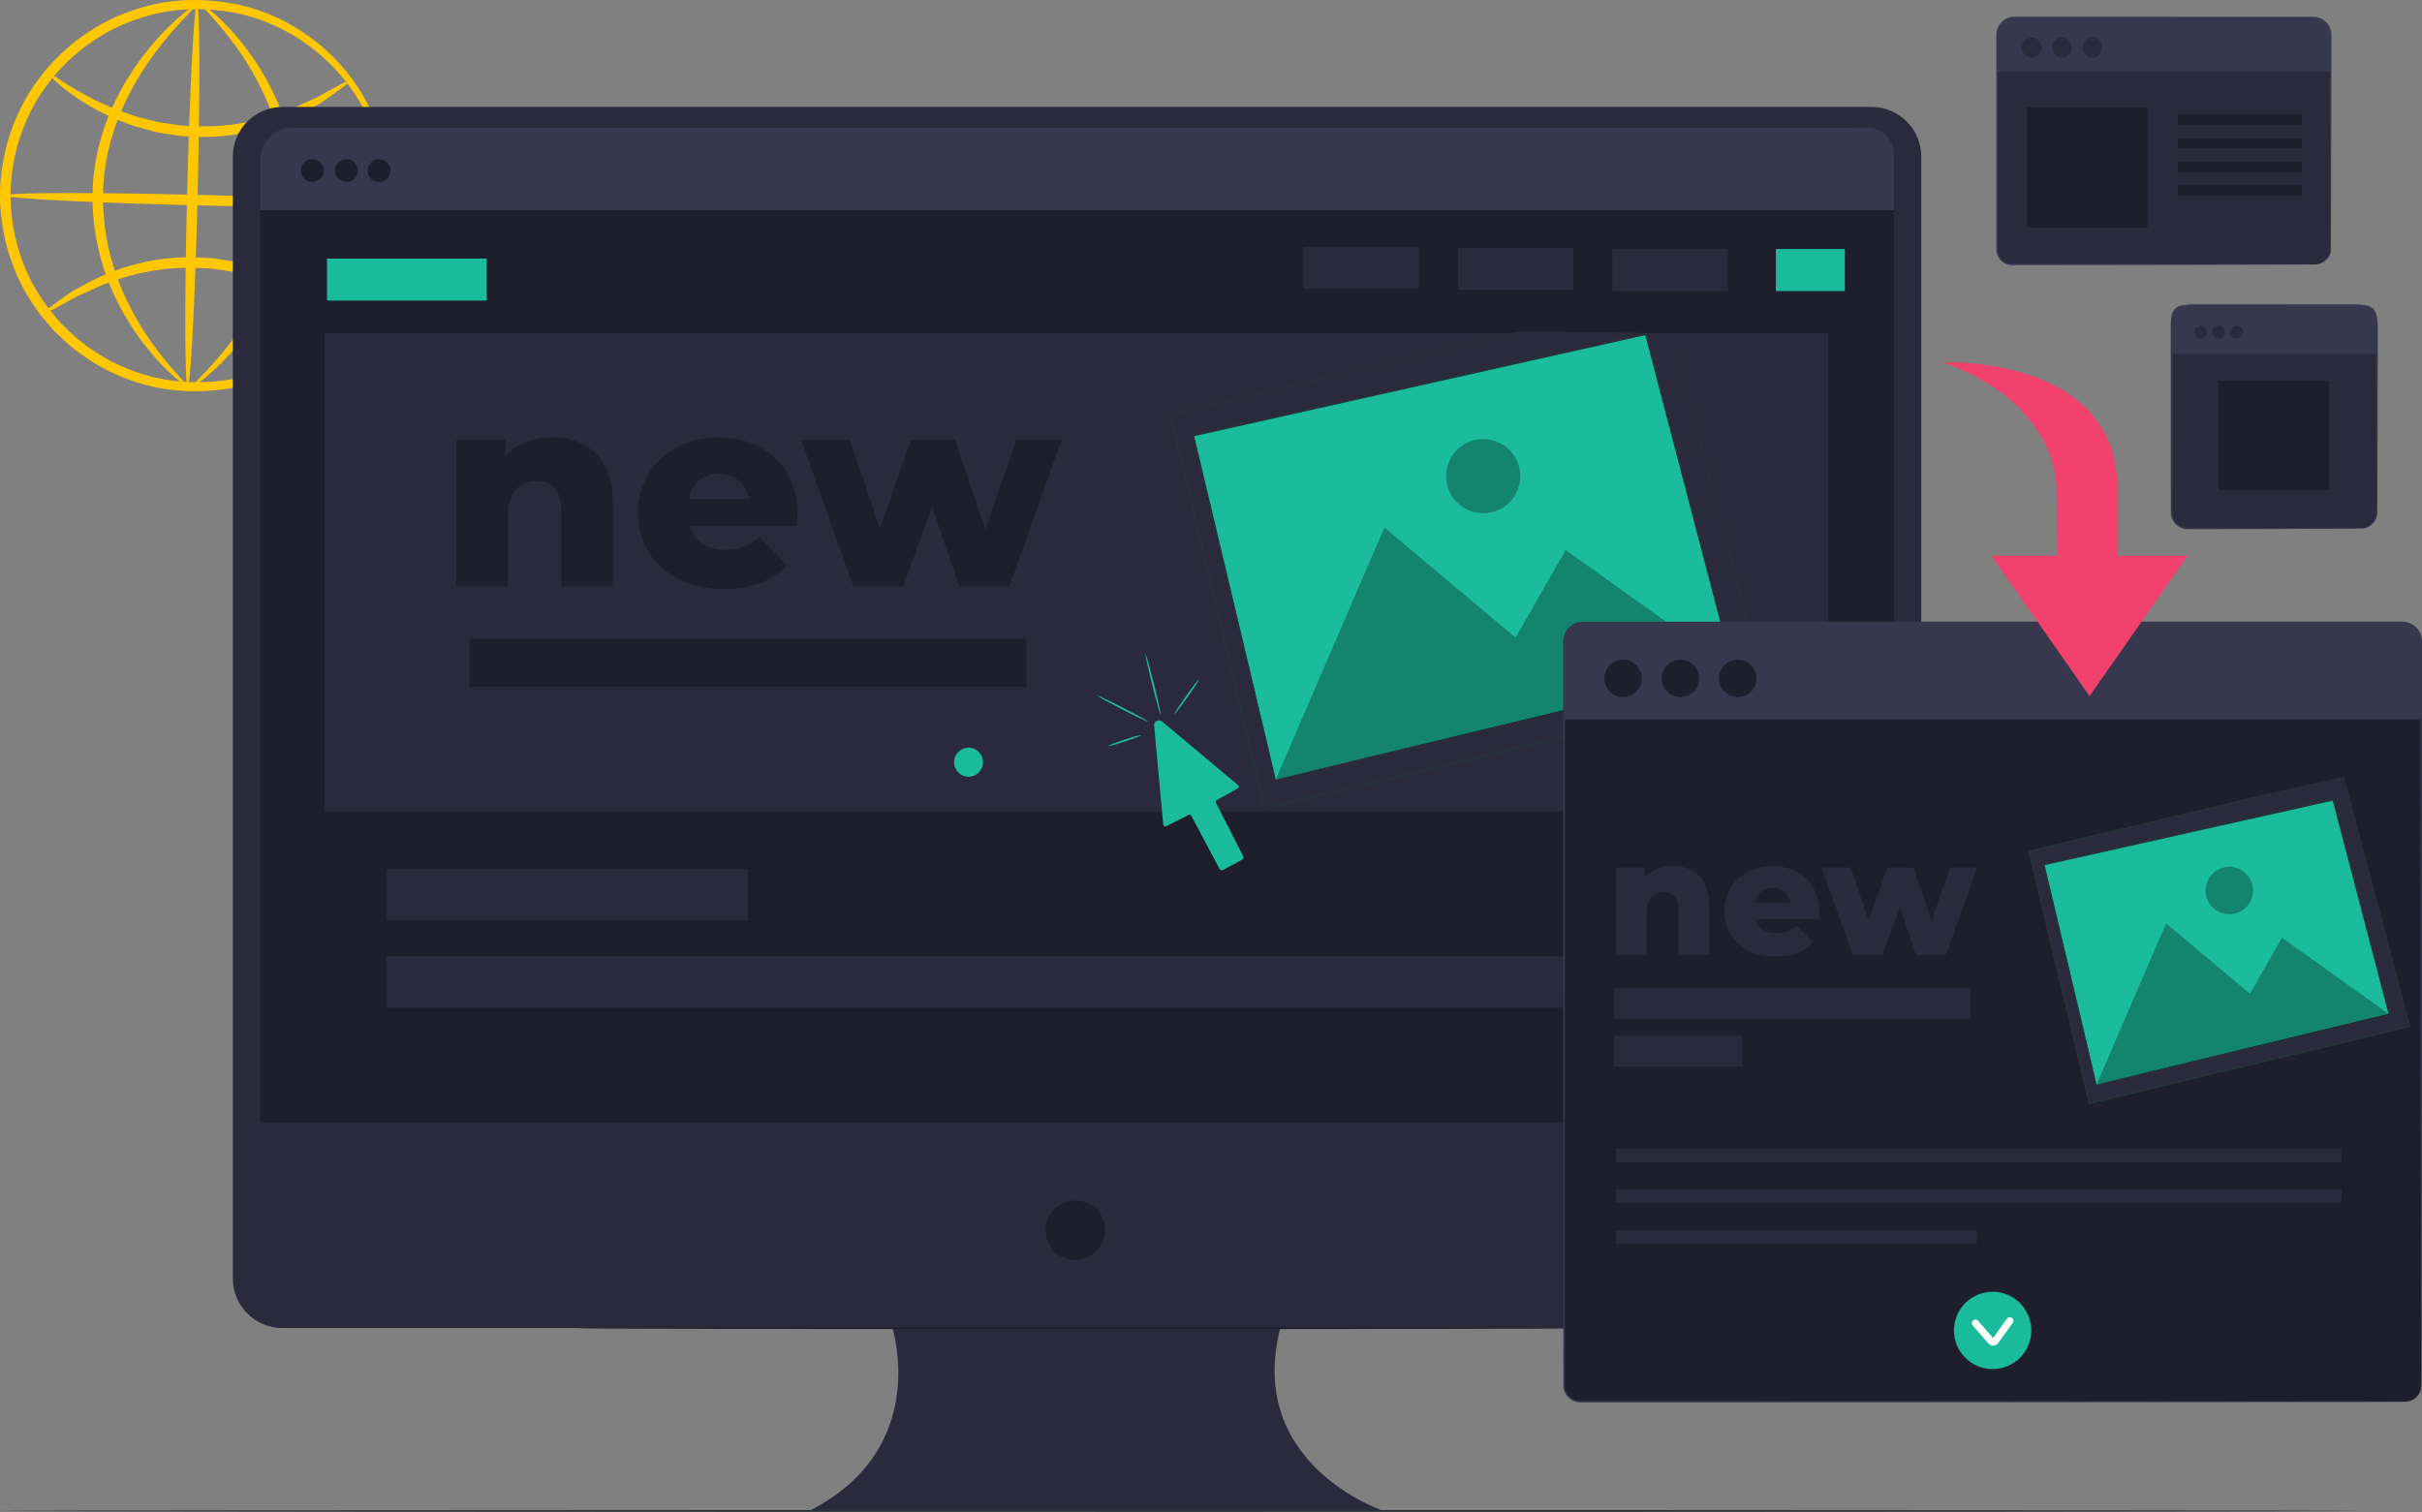<?xml version="1.0" encoding="UTF-8"?> <svg xmlns="http://www.w3.org/2000/svg" xmlns:xlink="http://www.w3.org/1999/xlink" id="Layer_1" version="1.1" viewBox="0 0 567 354.028"><rect x="0" y="0" width="567" height="354.028" fill="#808080" stroke="none"/><defs><style> .st0 { fill: none; } .st1 { fill: #37374e; } .st2 { fill: #263238; } .st3 { fill: #fff; } .st4 { fill: #2a2a3c; } .st5 { opacity: .3; } .st6 { fill: #1e1e2d; } .st7 { fill: #ffc700; } .st8 { fill: #1bbc9b; } .st9 { fill: #f1416c; } .st10 { clip-path: url(#clippath); } </style><clipPath id="clippath"><rect class="st0" width="567" height="354"></rect></clipPath></defs><g class="st10"><g><path class="st7" d="M90.821,46.901c-.083,0-.191-.988-.324-2.848-.041-.93-.125-2.076-.382-3.421-.208-1.345-.399-2.898-.897-4.592-.756-3.438-2.309-7.507-4.776-11.817-2.484-4.302-6.08-8.802-10.998-12.664-4.901-3.82-11.106-7.108-18.299-8.528-7.143-1.378-15.242-1.32-23.001,1.437-3.904,1.262-7.684,3.205-11.172,5.697-1.802,1.179-3.381,2.666-5.042,4.094-1.503,1.594-3.082,3.139-4.386,4.957-5.524,7-8.755,16.093-9.079,25.535-.141,9.45,2.65,18.692,7.833,25.958,1.213,1.877,2.716,3.504,4.145,5.165,1.587,1.503,3.098,3.072,4.834,4.335,3.364,2.657,7.044,4.783,10.882,6.236,7.617,3.131,15.699,3.579,22.901,2.549,7.26-1.071,13.606-4.052,18.69-7.631,5.1-3.612,8.905-7.939,11.596-12.116,2.666-4.194,4.419-8.179,5.341-11.576.581-1.669.847-3.214,1.121-4.542.324-1.329.457-2.466.548-3.396.216-1.852.374-2.832.457-2.832s.091.988.033,2.873c0,.947-.075,2.109-.316,3.471-.199,1.37-.399,2.956-.922,4.683-.797,3.513-2.459,7.656-5.1,12.049-2.658,4.376-6.504,8.943-11.737,12.788-5.216,3.812-11.804,7.025-19.387,8.238-7.526,1.171-16.015.781-24.056-2.45-4.045-1.495-7.941-3.712-11.505-6.494-1.844-1.32-3.447-2.956-5.117-4.542-1.512-1.744-3.098-3.455-4.394-5.431C2.822,64.448-.16,54.674-.002,44.693c.332-9.973,3.779-19.589,9.644-26.955,1.387-1.91,3.057-3.537,4.652-5.207,1.753-1.503,3.431-3.056,5.333-4.293,3.688-2.599,7.683-4.625,11.803-5.921C39.62-.523,48.109-.498,55.577,1.038c7.517,1.578,13.938,5.107,18.964,9.168,5.042,4.094,8.664,8.844,11.106,13.345,2.425,4.517,3.879,8.744,4.51,12.29.432,1.752.557,3.347.689,4.725.183,1.37.191,2.541.149,3.488-.033,1.885-.091,2.873-.174,2.865v-.017Z"></path><path class="st7" d="M81.858,18.917c.1.141-.706.839-2.268,2.001-.856.615-1.811,1.304-2.882,2.068-.573.39-1.171.83-1.836,1.254-.706.365-1.437.756-2.21,1.154-5.997,3.463-15.492,7-26.34,6.635-1.346-.058-2.675-.116-3.987-.174-1.296-.199-2.567-.399-3.829-.598-.623-.108-1.246-.191-1.861-.316-.598-.158-1.196-.316-1.786-.473-1.171-.324-2.334-.598-3.447-.955-4.394-1.528-8.19-3.313-11.172-5.148-6.006-3.629-8.929-6.934-8.697-7.142.241-.274,3.505,2.483,9.552,5.622,3.007,1.594,6.745,3.147,10.998,4.501,1.072.307,2.193.548,3.323.839.565.141,1.138.282,1.719.424.59.091,1.18.183,1.778.266,1.196.174,2.417.357,3.655.54,1.246.05,2.517.1,3.804.149,10.308.357,19.445-2.732,25.501-5.73.772-.332,1.52-.656,2.234-.971.681-.357,1.296-.739,1.894-1.063,1.138-.623,2.151-1.187,3.057-1.686,1.703-.897,2.691-1.337,2.791-1.196h.008Z"></path><path class="st7" d="M10.18,73.374c-.1-.141.706-.839,2.268-2.001.856-.615,1.811-1.304,2.882-2.068.573-.39,1.171-.83,1.836-1.254.706-.365,1.437-.756,2.21-1.154,5.997-3.463,15.492-7,26.34-6.635,1.346.058,2.675.116,3.987.174,1.296.199,2.575.399,3.829.598.623.108,1.246.191,1.861.316.598.158,1.196.316,1.786.473,1.171.324,2.334.606,3.447.955,4.394,1.528,8.19,3.313,11.172,5.149,6.006,3.629,8.929,6.934,8.697,7.141-.241.274-3.505-2.483-9.552-5.622-3.007-1.594-6.745-3.147-10.998-4.501-1.071-.307-2.193-.548-3.323-.839-.565-.141-1.138-.282-1.719-.424-.59-.091-1.18-.183-1.778-.266-1.196-.174-2.417-.357-3.655-.54-1.254-.05-2.517-.1-3.796-.15-10.308-.357-19.445,2.732-25.509,5.73-.772.332-1.52.656-2.234.971-.681.357-1.296.739-1.894,1.063-1.138.623-2.151,1.188-3.057,1.686-1.703.897-2.691,1.337-2.791,1.196h-.008Z"></path><path class="st7" d="M90.796,47.939c-.017.681-20.085.747-44.822.141-24.745-.598-44.78-1.636-44.764-2.317.017-.681,20.085-.747,44.822-.141,24.737.598,44.78,1.636,44.764,2.317Z"></path><path class="st7" d="M43.939,90.555c-.681-.017-.748-20.071-.141-44.792.598-24.729,1.636-44.75,2.318-44.734.681.017.748,20.071.141,44.792-.598,24.721-1.636,44.75-2.318,44.734Z"></path><path class="st7" d="M43.937,90.489c-.166.257-5.109-3.089-10.798-10.662-2.816-3.787-5.773-8.653-8.007-14.532-2.226-5.871-3.613-12.788-3.464-20.071.133-7.307,1.969-14.142,4.519-19.863,2.558-5.746,5.765-10.438,8.747-14.084C40.963,3.986,45.939.756,46.113,1.013c.241.282-4.27,3.944-9.802,11.335-2.741,3.695-5.698,8.346-8.041,13.917-2.342,5.555-4.02,12.066-4.145,19.008-.141,6.95,1.113,13.552,3.132,19.24,2.035,5.697,4.735,10.496,7.293,14.308,5.183,7.631,9.627,11.393,9.378,11.667h.008Z"></path><path class="st7" d="M47.115,1.038c.166-.257,5.109,3.089,10.798,10.662,2.816,3.787,5.773,8.653,8.007,14.532,2.226,5.871,3.613,12.788,3.464,20.071-.133,7.308-1.969,14.142-4.519,19.863-2.558,5.746-5.765,10.438-8.747,14.084-6.03,7.291-11.006,10.521-11.172,10.264-.241-.282,4.27-3.944,9.802-11.335,2.741-3.695,5.698-8.346,8.041-13.918,2.342-5.555,4.02-12.066,4.145-19.008.141-6.95-1.113-13.552-3.132-19.24-2.035-5.696-4.735-10.496-7.293-14.308-5.2-7.631-9.644-11.393-9.395-11.667Z"></path><path class="st4" d="M552.641,123.73h-40.502c-2.085,0-3.78-1.694-3.78-3.779v-44.019c0-2.466,2.002-4.467,4.469-4.467h39.14c2.467,0,4.469,2.001,4.469,4.467v44.019c0,2.093-1.694,3.779-3.779,3.779h-.017Z"></path><path class="st1" d="M552.645,123.73s.166-.008.498-.058c.324-.05.814-.158,1.362-.482.54-.324,1.163-.872,1.537-1.727.424-.847.291-1.96.307-3.18-.016-4.916-.041-12-.066-20.744,0-4.376-.017-9.176-.025-14.324v-5.937c-.017-.673.033-1.37-.058-2.009-.183-1.304-1.047-2.499-2.243-3.122-.598-.307-1.271-.473-1.96-.482h-2.16c-5.789,0-11.87,0-18.166.017h-17.012c-.814.017-1.694-.05-2.459.058-1.586.224-2.957,1.42-3.413,2.923-.241.747-.183,1.553-.192,2.383v12.058c0,6.303-.008,12.382-.016,18.169,0,2.899,0,5.722-.008,8.462v4.053c-.059,1.287.606,2.516,1.636,3.18.515.332,1.105.54,1.711.573.606.025,1.254.008,1.869.017h3.655c2.392,0,4.685.008,6.878.016,8.746.025,15.832.05,20.749.067,2.434.016,4.336.033,5.64.041.632.008,1.122.017,1.471.025.332,0,.498.025.498.025,0,0-.166.017-.498.025-.349,0-.831.008-1.471.025-1.304.008-3.206.025-5.64.041-4.917.017-11.994.042-20.749.067-2.193,0-4.486.008-6.878.016h-3.655c-.623,0-1.238.017-1.894-.008-.664-.033-1.312-.257-1.885-.623-1.138-.722-1.878-2.092-1.811-3.479v-4.052c0-2.741,0-5.564-.009-8.462,0-5.788,0-11.867-.016-18.169v-13.295c0-.432.091-.855.208-1.271.506-1.661,2.018-2.981,3.762-3.222.441-.075.873-.058,1.28-.058h18.257c6.305,0,12.377.008,18.166.017h2.16c.748,0,1.487.191,2.135.532,1.304.681,2.243,1.993,2.442,3.413.1.722.042,1.387.058,2.068v5.937c-.008,5.148-.016,9.94-.025,14.324-.025,8.744-.05,15.827-.066,20.743,0,.615-.009,1.188-.017,1.736-.016.556-.141,1.063-.34,1.503-.399.88-1.047,1.436-1.612,1.752-.573.324-1.071.415-1.395.448-.333.034-.499.017-.499.017l-.041-.025Z"></path><path class="st1" d="M511.209,71.473h42.355c1.578,0,2.857,1.279,2.857,2.856v8.595h-48.069v-8.595c0-1.578,1.279-2.856,2.857-2.856Z"></path><path class="st4" d="M516.697,77.8c0,.83-.681,1.503-1.528,1.503s-1.528-.673-1.528-1.503.681-1.503,1.528-1.503,1.528.673,1.528,1.503Z"></path><path class="st4" d="M520.893,77.8c0,.83-.681,1.503-1.529,1.503s-1.528-.673-1.528-1.503.681-1.503,1.528-1.503,1.529.673,1.529,1.503Z"></path><path class="st4" d="M525.158,77.8c0,.83-.681,1.503-1.528,1.503s-1.528-.673-1.528-1.503.681-1.503,1.528-1.503,1.528.673,1.528,1.503Z"></path><path class="st6" d="M545.234,89.177h-25.875v25.501h25.875v-25.501Z"></path><path class="st4" d="M472.015,4.144h69.152c2.467,0,4.469,2.001,4.469,4.468v49.533c0,2.084-1.695,3.778-3.78,3.778h-70.522c-2.085,0-3.779-1.694-3.779-3.778V8.612c0-2.466,2.002-4.468,4.469-4.468h-.009Z"></path><path class="st1" d="M472.015,4.144h69.152c2.467,0,4.469,2.001,4.469,4.468v8.196h-78.081v-8.196c0-2.466,2.002-4.468,4.469-4.468h-.009Z"></path><path class="st4" d="M477.939,11.144c0,1.279-1.039,2.309-2.31,2.309s-2.309-1.038-2.309-2.309,1.039-2.309,2.309-2.309,2.31,1.038,2.31,2.309Z"></path><path class="st4" d="M485.04,11.144c0,1.279-1.038,2.309-2.309,2.309s-2.309-1.038-2.309-2.309,1.038-2.309,2.309-2.309,2.309,1.038,2.309,2.309Z"></path><path class="st4" d="M492.134,11.144c0,1.279-1.038,2.309-2.309,2.309s-2.309-1.038-2.309-2.309,1.038-2.309,2.309-2.309,2.309,1.038,2.309,2.309Z"></path><path class="st1" d="M542.205,61.923s.232,0,.673-.091c.432-.1,1.096-.324,1.719-.947.623-.615,1.097-1.677.972-2.973,0-1.295-.008-2.782-.017-4.459-.016-6.718-.033-16.425-.066-28.425,0-2.998,0-6.145-.017-9.417v-5.007c0-.847,0-1.719-.008-2.566-.017-.839-.349-1.652-.88-2.309-.549-.648-1.305-1.129-2.143-1.312-.424-.091-.848-.1-1.305-.1h-6.919c-3.763,0-7.625,0-11.596.008-7.932,0-16.264,0-24.903.008h-25.027c-.565.008-1.155-.025-1.686.05-1.08.158-2.077.797-2.658,1.719-.291.457-.49.972-.573,1.503-.075.523-.042,1.104-.05,1.669v19.905c0,8.636,0,16.965-.009,24.895v4.418c0,.465.1.922.291,1.337.374.839,1.122,1.495,1.985,1.76.441.141.873.158,1.354.149h1.412c3.763,0,7.41,0,10.94.008,7.061.008,13.631.017,19.637.025,11.994.025,21.704.05,28.433.066,3.347.017,5.955.025,7.733.033.872.008,1.545.017,2.01.017.457,0,.681.017.681.017,0,0-.232.017-.681.017-.465,0-1.13.008-2.01.017-1.778.008-4.378.025-7.733.033-6.72.017-16.431.033-28.433.066-6.006,0-12.576.017-19.637.025-3.53,0-7.177,0-10.94.008h-1.412c-.456.008-.988,0-1.462-.166-.955-.299-1.777-1.021-2.201-1.951-.216-.465-.324-.972-.324-1.486v-4.418c0-7.93,0-16.259-.008-24.895V9.251c.008-.565-.033-1.121.05-1.727.091-.59.307-1.154.631-1.661.64-1.013,1.736-1.711,2.924-1.893.606-.083,1.171-.042,1.744-.05h25.028c8.638,0,16.962,0,24.903.008,3.97,0,7.833,0,11.595.008h6.92c.44,0,.922,0,1.379.108.913.199,1.736.731,2.317,1.428.573.714.93,1.603.947,2.508.017.88,0,1.727,0,2.583v5.007c0,3.272-.008,6.419-.017,9.417-.025,11.991-.049,21.698-.058,28.425,0,1.677-.016,3.164-.016,4.459.116,1.304-.382,2.425-1.039,3.031-.648.623-1.329.847-1.769.93-.449.075-.681.05-.681.05v.042Z"></path><path class="st6" d="M502.74,25.12h-28.201v28.192h28.201v-28.192Z"></path><path class="st6" d="M538.907,26.831h-29.048v2.416h29.048v-2.416Z"></path><path class="st6" d="M538.907,32.353h-29.048v2.417h29.048v-2.417Z"></path><path class="st6" d="M538.907,37.875h-29.048v2.417h29.048v-2.417Z"></path><path class="st6" d="M538.907,43.397h-29.048v2.416h29.048v-2.416Z"></path><path class="st2" d="M551.918,353.784c0,.117-123.484.216-275.767.216s-275.792-.099-275.792-.216c0-.116,123.451-.216,275.792-.216s275.767.1,275.767.216Z"></path><path class="st4" d="M438.159,25.045H66.12c-6.413,0-11.612,5.198-11.612,11.609v262.697c0,6.411,5.2,11.609,11.612,11.609h142.789s9.079,28.076-19.072,42.608h133.51s-31.789-10.895-23.615-42.608h138.427c6.413,0,11.612-5.198,11.612-11.609V36.654c0-6.411-5.199-11.609-11.612-11.609Z"></path><path class="st6" d="M257.108,283.333c5.059,7.233-2.857,15.146-10.092,10.089-.241-.166-.457-.382-.623-.622-5.051-7.233,2.866-15.139,10.092-10.09.241.166.457.382.623.623Z"></path><path class="st6" d="M68.971,29.853h366.34c4.444,0,8.058,3.612,8.058,8.055v224.989H60.922V37.908c0-4.443,3.613-8.055,8.057-8.055h-.008Z"></path><path class="st1" d="M68.522,29.853h368.6c3.447,0,6.247,2.799,6.247,6.245v13.12H60.922v-11.767c0-4.193,3.406-7.598,7.6-7.598Z"></path><path class="st6" d="M75.78,39.942c0,1.486-1.204,2.682-2.683,2.682s-2.683-1.204-2.683-2.682,1.204-2.682,2.683-2.682,2.683,1.204,2.683,2.682Z"></path><path class="st6" d="M83.788,39.942c0,1.486-1.205,2.682-2.683,2.682s-2.683-1.204-2.683-2.682,1.204-2.682,2.683-2.682,2.683,1.204,2.683,2.682Z"></path><path class="st6" d="M91.405,39.942c0,1.486-1.204,2.682-2.683,2.682s-2.683-1.204-2.683-2.682,1.204-2.682,2.683-2.682,2.683,1.204,2.683,2.682Z"></path><path class="st6" d="M371.641,310.994c0,.124-52.937.224-118.234.224s-118.243-.1-118.243-.224c0-.125,52.929-.224,118.243-.224s118.234.099,118.234.224Z"></path><path class="st4" d="M175.074,203.498h-84.668v12.024h84.668v-12.024Z"></path><path class="st4" d="M405.861,223.951H90.406v12.024h315.455v-12.024Z"></path><path class="st4" d="M428,78H76v112h352v-112Z"></path><path class="st8" d="M113.95,60.536h-37.395v9.849h37.395v-9.849Z"></path><path class="st8" d="M431.89,58.302h-16.156v9.849h16.156v-9.849Z"></path><path class="st4" d="M404.524,58.302h-27.071v9.849h27.071v-9.849Z"></path><path class="st4" d="M368.368,58.045h-27.071v9.849h27.071v-9.849Z"></path><path class="st4" d="M332.204,57.779h-27.071v9.849h27.071v-9.849Z"></path><path class="st8" d="M230.146,178.47c0,1.877-1.52,3.396-3.397,3.396s-3.397-1.519-3.397-3.396,1.52-3.396,3.397-3.396,3.397,1.519,3.397,3.396Z"></path><path class="st4" d="M243.685,178.47c0,1.877-1.52,3.396-3.397,3.396s-3.397-1.519-3.397-3.396,1.52-3.396,3.397-3.396,3.397,1.519,3.397,3.396Z"></path><path class="st4" d="M256.607,178.47c0,1.877-1.52,3.396-3.397,3.396s-3.398-1.519-3.398-3.396,1.521-3.396,3.398-3.396,3.397,1.519,3.397,3.396Z"></path><path class="st6" d="M143.443,117.676v19.656h-12.053v-17.696c0-4.949-2.16-7.042-5.649-7.042-3.87,0-6.852,2.408-6.852,8.122v16.616h-12.053v-34.37h11.479v3.745c2.725-2.857,6.596-4.31,10.915-4.31,8.057,0,14.213,4.634,14.213,15.288v-.009Z"></path><path class="st6" d="M186.449,123.199h-24.994c1.013,3.487,3.995,5.513,8.439,5.513,3.364,0,5.582-.955,7.933-2.981l6.346,6.594c-3.298,3.678-8.124,5.58-14.653,5.58-12.244,0-20.176-7.548-20.176-17.82s8.057-17.696,18.905-17.696c10.151,0,18.399,6.468,18.399,17.82,0,.889-.124,2.026-.191,2.981l-.008.009ZM161.264,116.854h14.079c-.631-3.612-3.298-5.896-7.044-5.896s-6.346,2.284-7.044,5.896h.009Z"></path><path class="st6" d="M248.551,102.97l-12.244,34.37h-11.67l-6.471-18.709-6.728,18.709h-11.671l-12.244-34.37h11.422l7.044,20.801,7.293-20.801h10.275l7.102,20.992,7.293-20.992h10.599Z"></path><path class="st6" d="M240.284,149.588H109.914v11.219h130.37v-11.219Z"></path><path class="st4" d="M391.346,78.091l21.846,83.173-117.113,28.043-22.079-92.15,81.918-19.622"></path><path class="st2" d="M355.916,77.535s-.499.141-1.479.382c-.988.241-2.442.598-4.336,1.063-3.813.922-9.394,2.275-16.521,4.003-14.279,3.438-34.755,8.37-59.541,14.333l.133-.216c6.329,26.365,13.913,57.979,22.111,92.141l-.257-.158c4.236-1.013,8.763-2.1,13.324-3.188,38.417-9.185,74.127-17.721,103.797-24.813l-.133.225c-6.553-25.087-11.994-45.88-15.79-60.412-1.886-7.258-3.364-12.954-4.369-16.841-.499-1.935-.881-3.421-1.138-4.434-.258-1.005-.374-1.52-.374-1.52,0,0,.149.515.423,1.511.275,1.005.673,2.491,1.188,4.418,1.03,3.886,2.542,9.566,4.469,16.816,3.838,14.524,9.32,35.309,15.94,60.378l.05.175-.183.041c-29.662,7.117-65.372,15.678-103.781,24.888-4.56,1.096-9.087,2.175-13.323,3.188l-.208.05-.05-.208c-8.173-34.171-15.732-65.784-22.045-92.157l-.042-.174.175-.042c24.803-5.904,45.287-10.787,59.582-14.192,7.135-1.686,12.726-3.006,16.547-3.911,1.902-.44,3.355-.781,4.344-1.013.98-.224,1.495-.332,1.495-.332h-.008Z"></path><path class="st8" d="M298.663,182.547l107.195-25.668-20.533-78.655-105.958,23.782,19.296,80.541Z"></path><path class="st2" d="M298.66,182.547s-.124-.482-.365-1.437c-.241-.971-.582-2.391-1.038-4.251-.906-3.745-2.243-9.234-3.938-16.243-3.389-14.067-8.248-34.212-14.129-58.568l-.042-.174.175-.042c30.019-6.751,66.56-14.964,105.949-23.816l.208-.05.049.199v.041c7.368,28.225,14.346,54.981,20.517,78.623l.05.19-.191.05c-31.772,7.565-58.594,13.959-77.491,18.452-9.419,2.234-16.862,3.994-21.962,5.206-2.534.598-4.486,1.055-5.806,1.371-.648.149-1.147.265-1.487.34-.333.075-.499.108-.499.108,0,0,.175-.05.515-.133.349-.083.848-.207,1.504-.374,1.329-.323,3.289-.797,5.831-1.42,5.1-1.237,12.551-3.039,21.979-5.314,18.847-4.542,45.619-10.986,77.317-18.618l-.142.241c-6.18-23.641-13.165-50.389-20.542-78.614v-.042l.25.158c-39.398,8.827-75.946,17.015-105.966,23.742l.133-.216c5.789,24.33,10.582,44.459,13.922,58.501,1.661,7.034,2.965,12.539,3.862,16.301.44,1.877.781,3.313,1.005,4.293.224.972.332,1.487.332,1.487v.008Z"></path><g class="st5"><path d="M298.656,182.547l25.443-59.033,30.701,25.776,11.72-20.511,39.331,28.101-107.195,25.667Z"></path></g><g class="st5"><path d="M355.673,109.472c1.113,4.658-1.761,9.342-6.421,10.463-4.659,1.113-9.344-1.761-10.466-6.419-1.113-4.659,1.761-9.342,6.421-10.463,4.66-1.113,9.345,1.76,10.458,6.419h.008Z"></path></g><path class="st8" d="M291.027,200.451l-6.379-12.506c-.117-.224-.034-.499.191-.615l4.934-2.723c.282-.158.324-.557.074-.764l-17.8-14.906c-.781-.656-1.969-.033-1.869.98l2.151,23.168c.033.324.382.523.673.374l5.266-2.649c.225-.117.499-.025.623.199l6.612,12.456c.158.291.524.407.823.241l4.468-2.433c.291-.158.399-.523.241-.814l-.008-.008Z"></path><path class="st8" d="M268.762,168.945c-.025.05-.714-.232-1.811-.747-1.096-.515-2.591-1.246-4.236-2.085-3.281-1.677-5.898-3.139-5.823-3.28.033-.041.698.266,1.794.789,1.089.523,2.584,1.262,4.228,2.101,1.645.839,3.115,1.619,4.179,2.201,1.063.581,1.702.971,1.677,1.021h-.008Z"></path><path class="st8" d="M271.716,167.343c-.117.024-1.005-3.123-1.985-7.034-.981-3.919-1.678-7.116-1.562-7.141s1.005,3.122,1.985,7.041c.98,3.912,1.678,7.117,1.562,7.142v-.008Z"></path><path class="st8" d="M274.967,167.176c-.1-.066,1.096-1.926,2.658-4.143,1.57-2.218,2.915-3.961,3.015-3.895.1.066-1.096,1.927-2.658,4.144-1.57,2.217-2.916,3.961-3.015,3.894Z"></path><path class="st8" d="M267.144,172.151c.033.116-1.678.78-3.829,1.486-2.152.706-3.929,1.188-3.971,1.071-.033-.116,1.678-.78,3.829-1.486,2.152-.706,3.929-1.188,3.971-1.071Z"></path><path class="st6" d="M370.625,145.76h191.721c2.467,0,4.469,2.002,4.469,4.468v174.201c0,2.085-1.694,3.779-3.779,3.779h-193.093c-2.084,0-3.779-1.694-3.779-3.779v-174.209c0-2.467,2.002-4.468,4.469-4.468l-.008.008Z"></path><path class="st1" d="M370.625,145.793h191.722c2.467,0,4.469,2.002,4.469,4.468v18.194h-200.66v-18.194c0-2.466,2.002-4.468,4.469-4.468Z"></path><path class="st6" d="M384.341,158.839c0,2.417-1.96,4.376-4.378,4.376s-4.377-1.959-4.377-4.376,1.96-4.376,4.377-4.376,4.378,1.96,4.378,4.376Z"></path><path class="st6" d="M397.763,158.839c0,2.417-1.96,4.376-4.378,4.376s-4.377-1.959-4.377-4.376,1.96-4.376,4.377-4.376,4.378,1.96,4.378,4.376Z"></path><path class="st6" d="M411.193,158.839c0,2.417-1.961,4.376-4.378,4.376s-4.377-1.959-4.377-4.376,1.96-4.376,4.377-4.376,4.378,1.96,4.378,4.376Z"></path><path class="st4" d="M400.127,211.902v11.725h-7.194v-10.554c0-2.948-1.287-4.202-3.364-4.202-2.309,0-4.087,1.437-4.087,4.841v9.915h-7.193v-20.511h6.853v2.234c1.628-1.702,3.937-2.574,6.512-2.574,4.81,0,8.481,2.765,8.481,9.118l-.008.008Z"></path><path class="st4" d="M425.785,215.19h-14.91c.606,2.085,2.384,3.289,5.034,3.289,2.002,0,3.331-.565,4.734-1.777l3.788,3.936c-1.968,2.192-4.842,3.33-8.746,3.33-7.302,0-12.037-4.501-12.037-10.629s4.81-10.555,11.281-10.555c6.055,0,10.972,3.862,10.972,10.629,0,.532-.074,1.213-.116,1.777ZM410.759,211.404h8.406c-.382-2.159-1.969-3.521-4.203-3.521s-3.788,1.362-4.203,3.521Z"></path><path class="st4" d="M462.844,203.125l-7.301,20.51h-6.961l-3.862-11.16-4.012,11.16h-6.961l-7.302-20.51h6.812l4.203,12.414,4.352-12.414h6.13l4.237,12.522,4.352-12.522h6.322-.009Z"></path><path class="st4" d="M461.227,231.366h-83.422v7.183h83.422v-7.183Z"></path><path class="st4" d="M407.882,242.568h-30.077v7.183h30.077v-7.183Z"></path><path class="st4" d="M548.726,181.858l-21.281,4.924-52.414,12.548,14.121,58.966,74.933-17.945-15.359-58.493Z"></path><path class="st2" d="M548.725,181.858s.108.349.29,1.046c.191.714.474,1.744.831,3.089.731,2.732,1.794,6.718,3.148,11.809,2.708,10.23,6.587,24.862,11.264,42.508l.049.174-.182.042c-21.232,5.098-46.816,11.235-74.36,17.845-.191.05-.382.091-.565.133l-.207.05-.05-.208c-5.1-21.308-9.91-41.429-14.105-58.967l-.041-.191.191-.041c21.912-5.207,40.328-9.591,53.278-12.672,6.495-1.47,11.612-2.632,15.126-3.43,1.736-.39,3.065-.689,3.979-.888.44-.1.78-.175,1.013-.224.224-.05.341-.067.341-.067,0,0-.125.033-.358.092-.241.058-.581.141-1.03.249-.913.216-2.251.539-3.995.955-3.489.822-8.581,2.018-15.035,3.545-12.941,3.114-31.348,7.549-53.236,12.822l.141-.233c4.212,17.538,9.038,37.651,14.146,58.959l-.257-.158c.182-.041.373-.091.564-.133,27.545-6.585,53.137-12.697,74.377-17.77l-.133.216c-4.594-17.622-8.39-32.228-11.056-42.451-1.321-5.115-2.359-9.117-3.065-11.866-.349-1.362-.615-2.417-.798-3.131-.182-.714-.265-1.087-.265-1.087v-.017Z"></path><path class="st8" d="M490.813,253.97l68.586-16.417-13.141-50.331-67.797,15.213,12.352,51.535Z"></path><path class="st2" d="M490.81,253.97s-.083-.299-.241-.914c-.158-.622-.382-1.536-.673-2.715-.59-2.4-1.445-5.912-2.533-10.38-2.185-9.01-5.3-21.898-9.079-37.484l-.042-.175.175-.041c19.204-4.318,42.587-9.583,67.789-15.255l.207-.049.05.199v.025c4.71,18.061,9.179,35.176,13.116,50.314l.05.191-.191.05c-20.334,4.824-37.512,8.901-49.615,11.775-6.022,1.42-10.781,2.541-14.046,3.313-1.611.374-2.857.664-3.713.864-.407.091-.722.166-.947.215-.216.05-.315.067-.315.067,0,0,.116-.033.332-.091.232-.059.548-.142.963-.241.864-.208,2.11-.523,3.738-.922,3.273-.797,8.041-1.951,14.071-3.421,12.061-2.915,29.173-7.042,49.441-11.941l-.142.24c-3.953-15.13-8.431-32.244-13.149-50.297v-.025l.249.158c-25.21,5.647-48.592,10.878-67.805,15.18l.133-.216c3.688,15.561,6.736,28.433,8.871,37.426,1.055,4.501,1.885,8.022,2.459,10.438.274,1.196.49,2.118.639,2.757.141.623.208.963.208.963v-.008Z"></path><g class="st5"><path d="M490.812,253.97l16.281-37.767,19.637,16.484,7.5-13.121,25.169,17.987-68.587,16.417Z"></path></g><g class="st5"><path d="M527.289,207.218c.714,2.981-1.122,5.979-4.104,6.693-2.982.714-5.981-1.121-6.695-4.102-.714-2.981,1.121-5.979,4.104-6.693,2.982-.714,5.98,1.121,6.695,4.102Z"></path></g><path class="st4" d="M548.133,268.934h-169.867v3.213h169.867v-3.213Z"></path><path class="st4" d="M548.133,278.458h-169.867v3.214h169.867v-3.214Z"></path><path class="st4" d="M462.792,288.05h-84.526v3.213h84.526v-3.213Z"></path><path class="st8" d="M472.898,317.929c3.542-3.542,3.542-9.283,0-12.824-3.542-3.542-9.285-3.542-12.828,0-3.542,3.541-3.542,9.282,0,12.824,3.543,3.541,9.286,3.541,12.828,0Z"></path><path class="st2" d="M466.486,320.61c-5.009,0-9.088-4.078-9.088-9.085s4.079-9.085,9.088-9.085,9.087,4.078,9.087,9.085-4.078,9.085-9.087,9.085ZM466.486,302.482c-4.984,0-9.046,4.052-9.046,9.043s4.054,9.043,9.046,9.043,9.045-4.061,9.045-9.043-4.053-9.043-9.045-9.043Z"></path><path class="st3" d="M466.588,315.063c-.432,0-.847-.191-1.138-.532l-3.622-4.177c-.299-.349-.265-.872.083-1.171.349-.299.873-.265,1.172.083l3.497,4.036,3.256-4.526c.266-.373.789-.456,1.163-.191.374.266.457.789.191,1.163l-3.356,4.667c-.282.39-.706.631-1.171.648h-.075Z"></path><path class="st1" d="M563.028,328.199s.166,0,.49-.049c.324-.042.814-.15,1.371-.474.548-.324,1.187-.872,1.57-1.752.432-.872.29-2.026.307-3.28-.008-5.057-.025-12.514-.042-22.113-.016-19.208-.041-46.993-.066-81.33,0-17.173-.017-35.973-.025-56.16v-11.493c-.008-.639.033-1.312-.05-1.918-.083-.614-.307-1.212-.648-1.736-.681-1.054-1.852-1.777-3.098-1.909-1.271-.059-2.625-.017-3.937-.025h-8.008c-10.757,0-21.829,0-33.184.008-45.403.025-95.317.041-147.714.066-1.545.216-2.924,1.362-3.398,2.849-.265.73-.215,1.528-.224,2.35v69.131c0,24.704-.008,48.537-.016,71.24,0,11.343,0,22.404.008,33.158.116,1.278.972,2.441,2.143,2.939.59.258,1.204.316,1.877.299h25.285c20.193.008,39.007.017,56.185.025,34.347.025,62.141.05,81.354.067,9.602.016,17.053.033,22.12.041,2.525.008,4.452.017,5.748.025,1.296,0,1.96.025,1.96.025,0,0-.664.016-1.96.025-1.304,0-3.223.008-5.748.025-5.059.008-12.518.025-22.12.041-19.213.017-47.007.042-81.354.067-17.178,0-35.984.016-56.185.025h-25.285c-.648.024-1.395-.042-2.027-.333-1.295-.548-2.234-1.843-2.367-3.255-.008-10.762-.017-21.839-.025-33.191,0-22.703,0-46.536-.016-71.24v-69.131c0-.797-.05-1.669.24-2.491.524-1.636,2.036-2.907,3.747-3.139,52.414-.017,102.352-.025,147.772-.042,11.355,0,22.427,0,33.184.009h8.008c1.337.016,2.625-.033,3.978.033,1.363.149,2.634.938,3.373,2.084.365.573.615,1.221.706,1.885.083.681.033,1.321.05,1.968v11.493c-.009,20.187-.017,38.996-.025,56.16-.025,34.337-.05,62.122-.067,81.33-.016,9.599-.033,17.056-.041,22.113-.025,1.246.116,2.408-.332,3.305-.391.897-1.047,1.445-1.612,1.769s-1.063.423-1.387.457c-.324.033-.49.025-.49.025l-.025.024Z"></path><path class="st9" d="M512.138,130.132h-45.935l22.968,32.868,22.967-32.868Z"></path><path class="st9" d="M454.828,84.817s40.868-1.744,40.868,29.604v16.675h-14.021l-.241-16.434s1.121-19.863-26.598-29.853l-.008.008Z"></path></g></g></svg> 